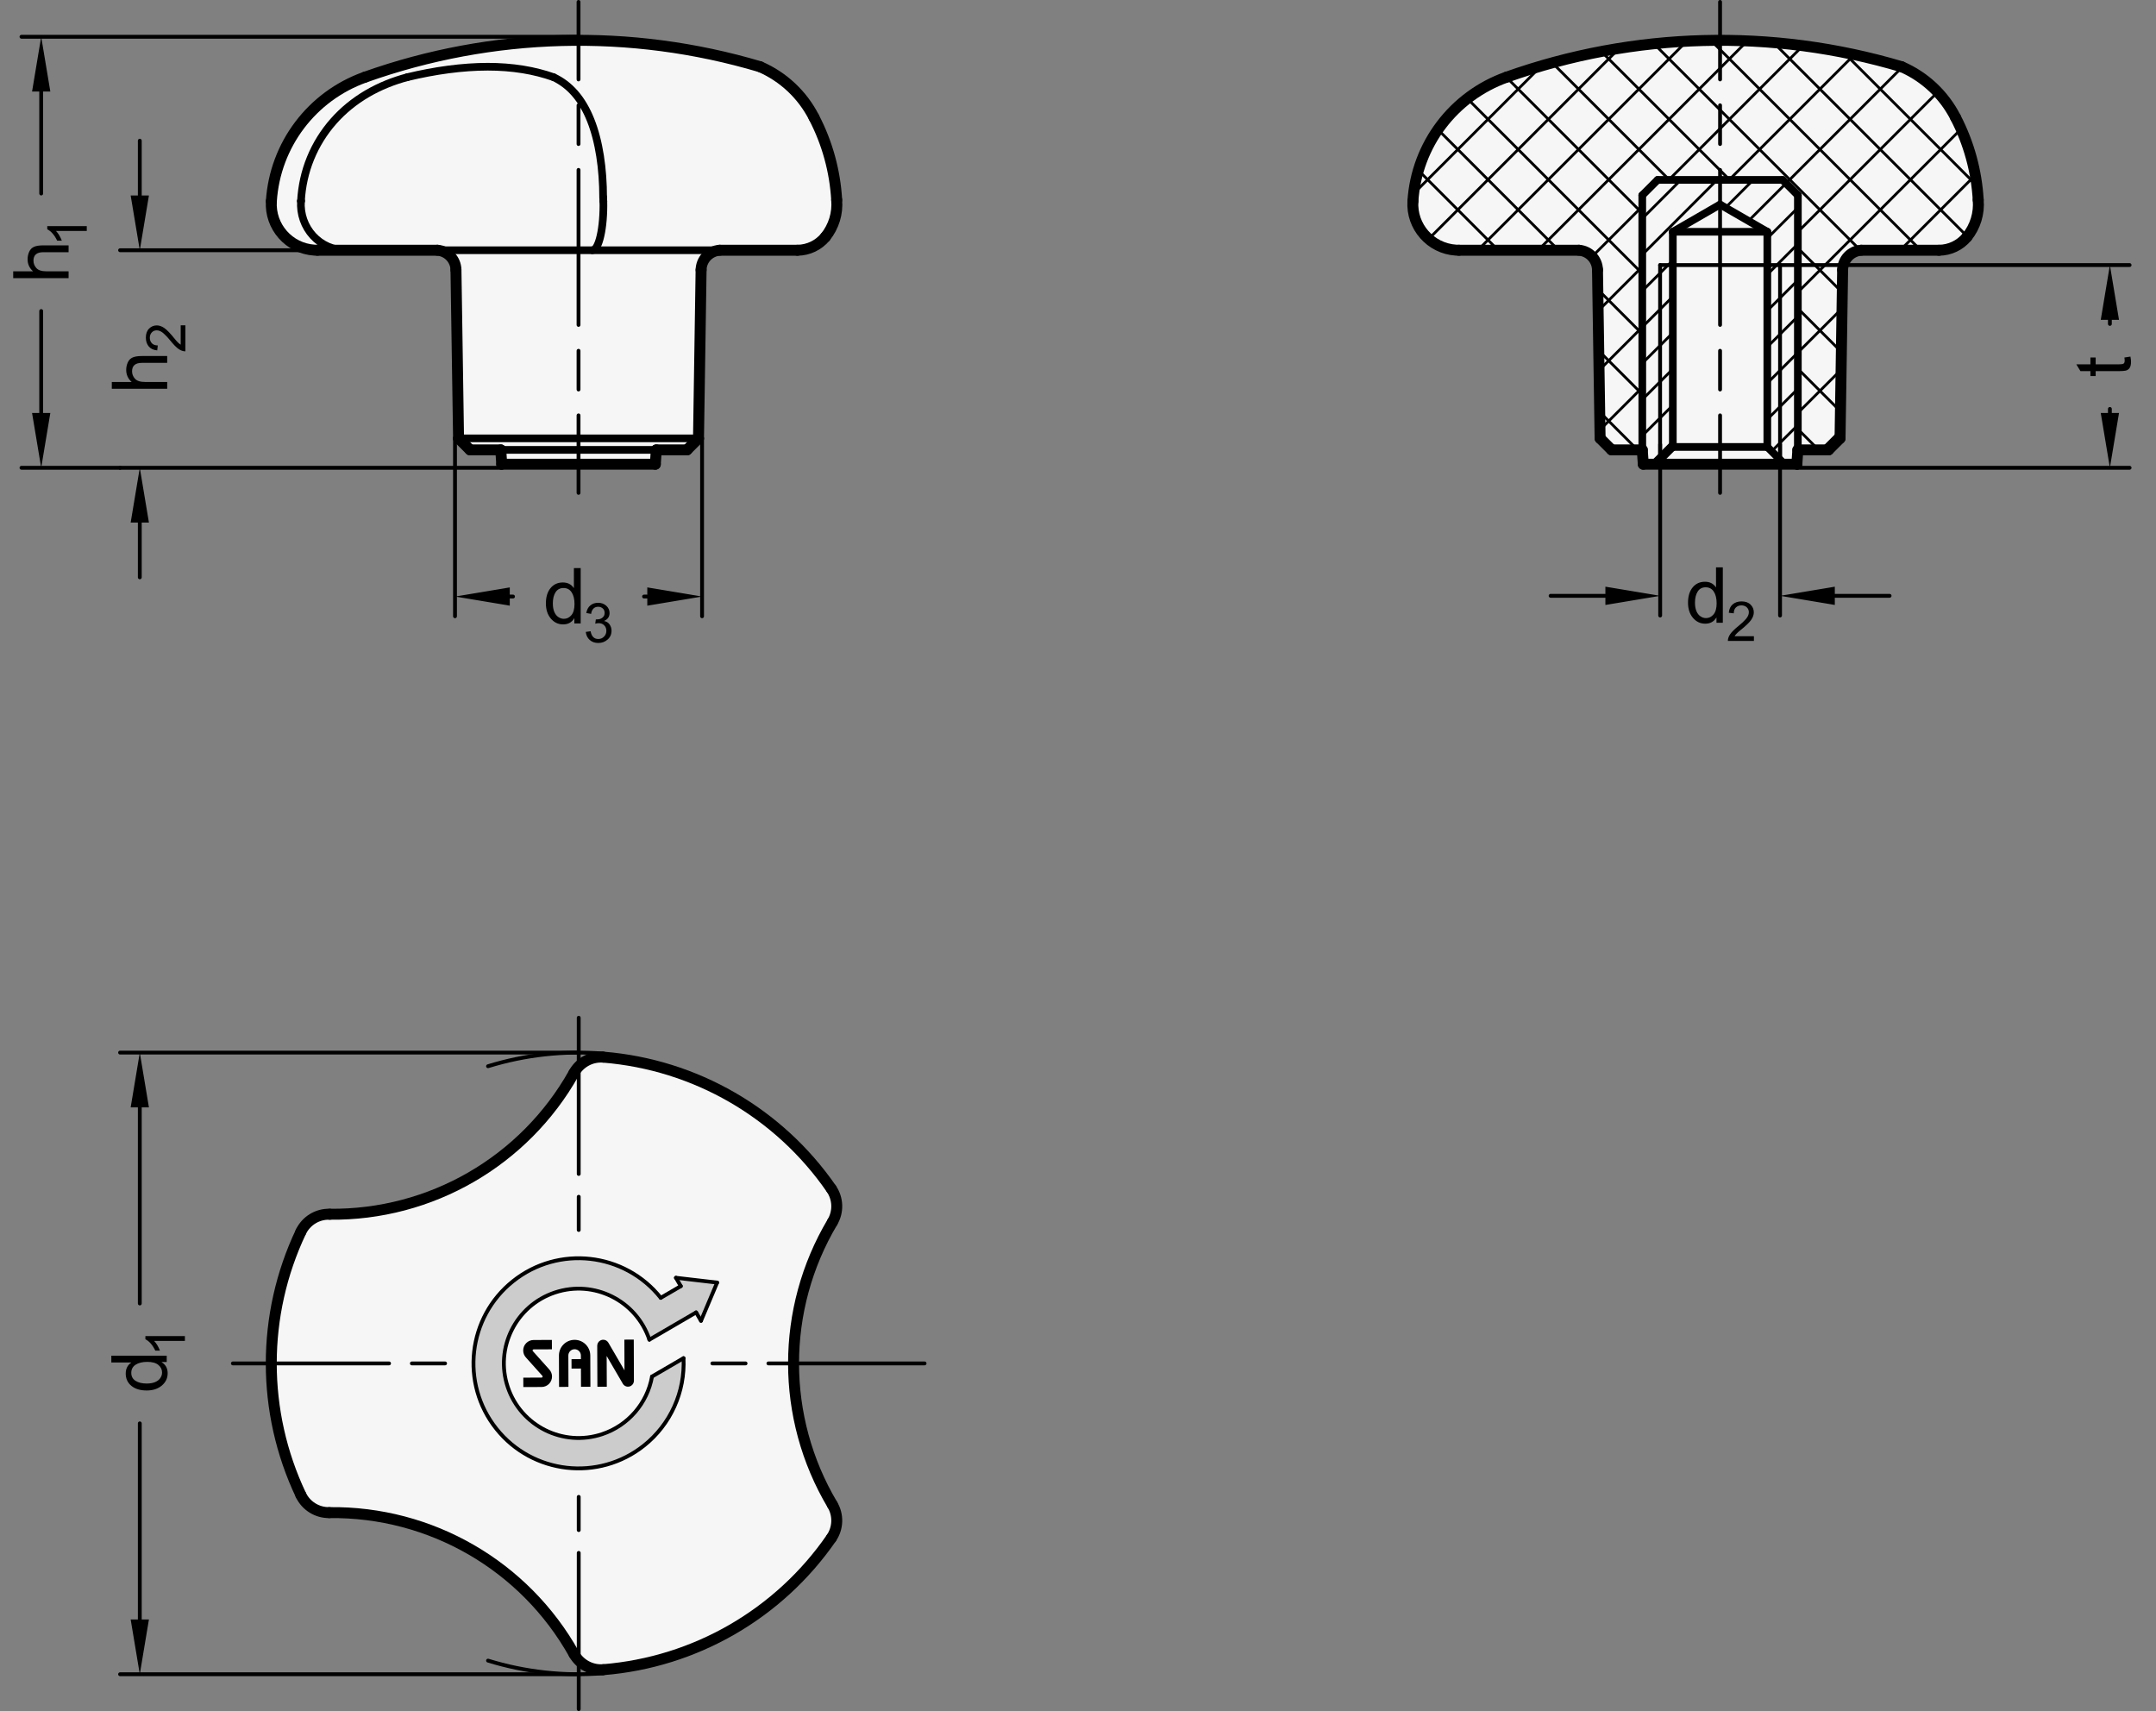 <?xml version="1.0" encoding="utf-8"?>
<!-- Generator: Adobe Illustrator 19.1.0, SVG Export Plug-In . SVG Version: 6.00 Build 0)  -->
<svg version="1.1" xmlns="http://www.w3.org/2000/svg" xmlns:xlink="http://www.w3.org/1999/xlink" x="0px" y="0px"
	 viewBox="0 0 278.915 221.347" enable-background="new 0 0 278.915 221.347" xml:space="preserve">
<rect x="0" y="0" width="278.915" height="221.347" fill="#808080" stroke="none"/>
<g id="MD_x5F_3_x5F_FUELLUNG_x5F_WS">
	<g id="LWPOLYLINE_4_">
		<path fill="#FFFFFF" d="M47.218,9.984c-6.88,2.448-11.643,8.756-12.113,16.043c-0.212,3.285,2.279,6.12,5.564,6.332
			c0.128,0.008,0.256,0.012,0.384,0.012h15.351c1.411,0,2.561,1.132,2.583,2.543l0.335,21.794l1.49,1.49h3.969l0.127,1.855h19.869
			l0.127-1.855h3.969l1.49-1.49l0.335-21.794c0.022-1.411,1.172-2.543,2.583-2.543l9.888,0c1.397-0.013,2.716-0.641,3.608-1.715
			c0.969-1.201,1.493-2.7,1.485-4.243c-0.148-4.091-1.246-8.092-3.208-11.685c-1.513-2.715-3.877-4.857-6.727-6.096
			C81.579,3.653,63.681,4.126,47.218,9.984z"/>
	</g>
	<g id="LWPOLYLINE_5_">
		<path fill="#FFFFFF" d="M78.055,136.762c-1.537-0.122-3.007,0.65-3.778,1.985c-6.411,11.489-18.613,18.53-31.768,18.333
			c-1.536,0.008-2.931,0.894-3.593,2.28c-5.105,10.774-5.105,23.271,0,34.045c0.672,1.408,2.101,2.297,3.661,2.279
			c13.117-0.173,25.275,6.849,31.68,18.297c0.766,1.354,2.247,2.142,3.798,2.021c11.884-0.965,22.706-7.214,29.484-17.023
			c0.882-1.285,0.938-2.965,0.145-4.306c-6.708-11.272-6.708-25.311,0.001-36.583c0.793-1.341,0.736-3.021-0.146-4.305
			C100.761,143.975,89.939,137.727,78.055,136.762z"/>
	</g>
	<g id="LWPOLYLINE_6_">
		<path fill="#FFFFFF" d="M194.896,9.984c-6.88,2.448-11.643,8.756-12.113,16.043c-0.212,3.285,2.279,6.12,5.564,6.332
			c0.128,0.008,0.256,0.012,0.384,0.012h15.351c1.411,0,2.561,1.132,2.583,2.543L207,56.709l1.49,1.49h3.969l0.127,1.855h19.869
			l0.127-1.855h3.969l1.49-1.49l0.335-21.794c0.022-1.411,1.172-2.543,2.583-2.543l9.888,0c1.397-0.013,2.716-0.641,3.608-1.715
			c0.969-1.201,1.493-2.7,1.485-4.243c-0.148-4.091-1.246-8.092-3.208-11.685c-1.513-2.715-3.877-4.857-6.727-6.096
			C229.257,3.653,211.358,4.126,194.896,9.984z"/>
	</g>
</g>
<g id="MD_x5F_3_x5F_FUELLUNG_x5F_GR">
	<g id="LWPOLYLINE_1_">
		<path fill="#F6F6F6" d="M194.896,9.984c-6.88,2.448-11.643,8.756-12.113,16.043c-0.212,3.285,2.279,6.12,5.564,6.332
			c0.128,0.008,0.256,0.012,0.384,0.012h15.351c1.411,0,2.561,1.132,2.583,2.543L207,56.709l1.49,1.49h3.969l0.127,1.855h19.869
			l0.127-1.855h3.969l1.49-1.49l0.335-21.794c0.022-1.411,1.172-2.543,2.583-2.543l9.888,0c1.397-0.013,2.716-0.641,3.608-1.715
			c0.969-1.201,1.493-2.7,1.485-4.243c-0.148-4.091-1.246-8.092-3.208-11.685c-1.513-2.715-3.877-4.857-6.727-6.096
			C229.257,3.653,211.358,4.126,194.896,9.984z"/>
	</g>
	<g id="LWPOLYLINE_2_">
		<path fill="#F6F6F6" d="M78.055,136.762c-1.537-0.122-3.007,0.65-3.778,1.985c-6.411,11.489-18.613,18.53-31.768,18.333
			c-1.536,0.008-2.931,0.894-3.593,2.28c-5.105,10.774-5.105,23.271,0,34.045c0.672,1.408,2.101,2.297,3.661,2.279
			c13.117-0.173,25.275,6.849,31.68,18.297c0.766,1.354,2.247,2.142,3.798,2.021c11.884-0.965,22.706-7.214,29.484-17.023
			c0.882-1.285,0.938-2.965,0.145-4.306c-6.708-11.272-6.708-25.311,0.001-36.583c0.793-1.341,0.736-3.021-0.146-4.305
			C100.761,143.975,89.939,137.727,78.055,136.762z"/>
	</g>
	<g id="LWPOLYLINE_3_">
		<path fill="#F6F6F6" d="M47.218,9.984c-6.88,2.448-11.643,8.756-12.113,16.043c-0.212,3.285,2.279,6.12,5.564,6.332
			c0.128,0.008,0.256,0.012,0.384,0.012h15.351c1.411,0,2.561,1.132,2.583,2.543l0.335,21.794l1.49,1.49h3.969l0.127,1.855h19.869
			l0.127-1.855h3.969l1.49-1.49l0.335-21.794c0.022-1.411,1.172-2.543,2.583-2.543l9.888,0c1.397-0.013,2.716-0.641,3.608-1.715
			c0.969-1.201,1.493-2.7,1.485-4.243c-0.148-4.091-1.246-8.092-3.208-11.685c-1.513-2.715-3.877-4.857-6.727-6.096
			C81.579,3.653,63.681,4.126,47.218,9.984z"/>
	</g>
</g>
<g id="MD_x5F_6_x5F_COLOR_x5F_K100">
	<g id="POLYLINE_1_">
		<path d="M80.773,173.304l1.216-0.005l0.021,5.318c0.001,0.275-0.145,0.53-0.383,0.669c-0.368,0.214-0.839,0.09-1.053-0.278
			l-2.091-3.588l0.016,3.975l-1.216,0.005l-0.021-5.305c-0.001-0.276,0.145-0.532,0.384-0.672c0.369-0.215,0.843-0.09,1.058,0.279
			l2.084,3.577L80.773,173.304z"/>
	</g>
	<g id="POLYLINE_2_">
		<path d="M73.525,175.361c-0.002-0.448,0.36-0.812,0.808-0.814c0.448-0.002,0.812,0.36,0.814,0.808l0.002,0.473l-1.216,0.005
			l0.005,1.216l1.216-0.005l0.009,2.365l1.216-0.005l-0.016-4.054c-0.004-1.12-0.916-2.024-2.035-2.019
			c-1.12,0.004-2.024,0.916-2.019,2.035l0.016,4.054l1.216-0.005L73.525,175.361z"/>
	</g>
	<g id="POLYLINE_3_">
		<path d="M71.396,173.342l-2.365,0.009c-0.746,0.003-1.349,0.61-1.346,1.357c0.001,0.334,0.126,0.656,0.351,0.903l2.128,2.376
			c0.022,0.025,0.034,0.057,0.034,0.09c0,0.075-0.06,0.135-0.135,0.136l-2.365,0.009l0.005,1.216l2.365-0.009
			c0.746-0.003,1.349-0.61,1.346-1.357c-0.001-0.331-0.124-0.65-0.345-0.896l-2.136-2.385c-0.021-0.024-0.033-0.055-0.033-0.088
			c0-0.075,0.06-0.135,0.135-0.136l2.365-0.009L71.396,173.342z"/>
	</g>
</g>
<g id="MD_x5F_6_x5F_COLOR_x5F_K027">
	<g id="POLYLINE">
		<path fill="#CCCCCC" d="M88.074,166.384l-0.63-1.082l5.33,0.621l-2.088,4.943l-0.63-1.082l-6.048,3.524
			c-1.69-5.06-7.162-7.791-12.222-6.1s-7.791,7.162-6.1,12.222c1.69,5.06,7.162,7.791,12.222,6.1
			c3.35-1.119,5.822-3.978,6.446-7.455l4.071-2.372c0.214,4.368-1.686,8.572-5.106,11.297c-5.872,4.679-14.424,3.712-19.103-2.159
			c-4.679-5.872-3.712-14.424,2.159-19.103c5.872-4.679,14.424-3.712,19.103,2.159L88.074,166.384z"/>
	</g>
</g>
<g id="MD_x5F_2_x5F_MITTELLINIE">
	<g id="LINE">
		<path d="M222.52,64.011c-0.137,0-0.248-0.111-0.248-0.248V53.734c0-0.137,0.111-0.248,0.248-0.248s0.248,0.111,0.248,0.248v10.029
			C222.768,63.9,222.657,64.011,222.52,64.011z M222.52,50.639c-0.137,0-0.248-0.111-0.248-0.248v-5.014
			c0-0.137,0.111-0.248,0.248-0.248s0.248,0.111,0.248,0.248v5.014C222.768,50.528,222.657,50.639,222.52,50.639z M222.52,42.282
			c-0.137,0-0.248-0.111-0.248-0.248V21.977c0-0.137,0.111-0.248,0.248-0.248s0.248,0.111,0.248,0.248v20.057
			C222.768,42.171,222.657,42.282,222.52,42.282z M222.52,18.882c-0.137,0-0.248-0.111-0.248-0.248V13.62
			c0-0.137,0.111-0.248,0.248-0.248s0.248,0.111,0.248,0.248v5.014C222.768,18.771,222.657,18.882,222.52,18.882z M222.52,10.525
			c-0.137,0-0.248-0.111-0.248-0.248V0.248c0-0.137,0.111-0.248,0.248-0.248s0.248,0.111,0.248,0.248v10.029
			C222.768,10.414,222.657,10.525,222.52,10.525z"/>
	</g>
	<g id="LINE_46_">
		<path d="M74.843,64.011c-0.137,0-0.248-0.111-0.248-0.248V53.734c0-0.137,0.111-0.248,0.248-0.248s0.248,0.111,0.248,0.248v10.029
			C75.091,63.9,74.98,64.011,74.843,64.011z M74.843,50.639c-0.137,0-0.248-0.111-0.248-0.248v-5.014
			c0-0.137,0.111-0.248,0.248-0.248s0.248,0.111,0.248,0.248v5.014C75.091,50.528,74.98,50.639,74.843,50.639z M74.843,42.282
			c-0.137,0-0.248-0.111-0.248-0.248V21.977c0-0.137,0.111-0.248,0.248-0.248s0.248,0.111,0.248,0.248v20.057
			C75.091,42.171,74.98,42.282,74.843,42.282z M74.843,18.882c-0.137,0-0.248-0.111-0.248-0.248V13.62
			c0-0.137,0.111-0.248,0.248-0.248s0.248,0.111,0.248,0.248v5.014C75.091,18.771,74.98,18.882,74.843,18.882z M74.843,10.525
			c-0.137,0-0.248-0.111-0.248-0.248V0.248C74.595,0.111,74.706,0,74.843,0s0.248,0.111,0.248,0.248v10.029
			C75.091,10.414,74.98,10.525,74.843,10.525z"/>
	</g>
</g>
<g id="MD_x5F_1_x5F_035">
	<g id="LINE_1_">
		
			<line fill="none" stroke="#000000" stroke-width="0.496" stroke-linecap="round" stroke-linejoin="round" stroke-miterlimit="10" x1="222.52" y1="34.291" x2="214.762" y2="34.291"/>
	</g>
	<g id="LINE_9_">
		
			<line fill="none" stroke="#000000" stroke-width="0.496" stroke-linecap="round" stroke-linejoin="round" stroke-miterlimit="10" x1="214.762" y1="59.468" x2="214.762" y2="34.291"/>
	</g>
	<g id="LINE_22_">
		
			<line fill="none" stroke="#000000" stroke-width="0.496" stroke-linecap="round" stroke-linejoin="round" stroke-miterlimit="10" x1="222.52" y1="34.291" x2="230.279" y2="34.291"/>
	</g>
	<g id="LINE_30_">
		
			<line fill="none" stroke="#000000" stroke-width="0.496" stroke-linecap="round" stroke-linejoin="round" stroke-miterlimit="10" x1="230.279" y1="59.468" x2="230.279" y2="34.291"/>
	</g>
	<g id="ARC_32_">
		
			<path fill="none" stroke="#000000" stroke-width="0.496" stroke-linecap="round" stroke-linejoin="round" stroke-miterlimit="10" d="
			M63.135,214.828c4.807,1.482,9.851,2.037,14.865,1.638"/>
	</g>
	<g id="ARC_33_">
		
			<path fill="none" stroke="#000000" stroke-width="0.496" stroke-linecap="round" stroke-linejoin="round" stroke-miterlimit="10" d="
			M77.995,136.296c-5.012-0.399-10.055,0.157-14.86,1.638"/>
	</g>
	<g id="ARC_34_">
		
			<path fill="none" stroke="#000000" stroke-width="0.496" stroke-linecap="round" stroke-linejoin="round" stroke-miterlimit="10" d="
			M84.007,173.308c-1.69-5.06-7.162-7.791-12.222-6.1s-7.791,7.162-6.1,12.222c1.69,5.06,7.162,7.791,12.222,6.1
			c3.35-1.119,5.822-3.978,6.446-7.455"/>
	</g>
	<g id="ARC_35_">
		
			<path fill="none" stroke="#000000" stroke-width="0.496" stroke-linecap="round" stroke-linejoin="round" stroke-miterlimit="10" d="
			M85.478,167.897c-4.679-5.872-13.232-6.838-19.103-2.159c-5.872,4.679-6.838,13.232-2.159,19.103
			c4.679,5.872,13.232,6.838,19.103,2.159c3.42-2.725,5.32-6.929,5.106-11.297"/>
	</g>
	<g id="LINE_71_">
		
			<line fill="none" stroke="#000000" stroke-width="0.496" stroke-linecap="round" stroke-linejoin="round" stroke-miterlimit="10" x1="88.074" y1="166.384" x2="85.478" y2="167.897"/>
	</g>
	<g id="LINE_72_">
		
			<line fill="none" stroke="#000000" stroke-width="0.496" stroke-linecap="round" stroke-linejoin="round" stroke-miterlimit="10" x1="90.055" y1="169.784" x2="84.007" y2="173.308"/>
	</g>
	<g id="LINE_73_">
		
			<line fill="none" stroke="#000000" stroke-width="0.496" stroke-linecap="round" stroke-linejoin="round" stroke-miterlimit="10" x1="88.424" y1="175.703" x2="84.353" y2="178.075"/>
	</g>
	<g id="LINE_74_">
		
			<line fill="none" stroke="#000000" stroke-width="0.496" stroke-linecap="round" stroke-linejoin="round" stroke-miterlimit="10" x1="87.444" y1="165.302" x2="88.074" y2="166.384"/>
	</g>
	<g id="LINE_75_">
		
			<line fill="none" stroke="#000000" stroke-width="0.496" stroke-linecap="round" stroke-linejoin="round" stroke-miterlimit="10" x1="87.444" y1="165.302" x2="92.774" y2="165.923"/>
	</g>
	<g id="LINE_76_">
		
			<line fill="none" stroke="#000000" stroke-width="0.496" stroke-linecap="round" stroke-linejoin="round" stroke-miterlimit="10" x1="90.686" y1="170.866" x2="90.055" y2="169.784"/>
	</g>
	<g id="LINE_77_">
		
			<line fill="none" stroke="#000000" stroke-width="0.496" stroke-linecap="round" stroke-linejoin="round" stroke-miterlimit="10" x1="92.774" y1="165.923" x2="90.686" y2="170.866"/>
	</g>
	<g id="LINE_78_">
		
			<line fill="none" stroke="#000000" stroke-width="0.496" stroke-linecap="round" stroke-linejoin="round" stroke-miterlimit="10" x1="30.126" y1="176.381" x2="50.33" y2="176.381"/>
	</g>
	<g id="LINE_79_">
		
			<line fill="none" stroke="#000000" stroke-width="0.496" stroke-linecap="round" stroke-linejoin="round" stroke-miterlimit="10" x1="53.283" y1="176.381" x2="57.579" y2="176.381"/>
	</g>
	<g id="LINE_80_">
		
			<line fill="none" stroke="#000000" stroke-width="0.496" stroke-linecap="round" stroke-linejoin="round" stroke-miterlimit="10" x1="74.868" y1="131.664" x2="74.868" y2="151.869"/>
	</g>
	<g id="LINE_81_">
		
			<line fill="none" stroke="#000000" stroke-width="0.496" stroke-linecap="round" stroke-linejoin="round" stroke-miterlimit="10" x1="74.868" y1="154.822" x2="74.868" y2="159.117"/>
	</g>
	<g id="LINE_82_">
		
			<line fill="none" stroke="#000000" stroke-width="0.496" stroke-linecap="round" stroke-linejoin="round" stroke-miterlimit="10" x1="74.868" y1="221.099" x2="74.868" y2="200.894"/>
	</g>
	<g id="LINE_83_">
		
			<line fill="none" stroke="#000000" stroke-width="0.496" stroke-linecap="round" stroke-linejoin="round" stroke-miterlimit="10" x1="74.868" y1="197.941" x2="74.868" y2="193.646"/>
	</g>
	<g id="LINE_84_">
		
			<line fill="none" stroke="#000000" stroke-width="0.496" stroke-linecap="round" stroke-linejoin="round" stroke-miterlimit="10" x1="119.61" y1="176.381" x2="99.405" y2="176.381"/>
	</g>
	<g id="LINE_85_">
		
			<line fill="none" stroke="#000000" stroke-width="0.496" stroke-linecap="round" stroke-linejoin="round" stroke-miterlimit="10" x1="96.452" y1="176.381" x2="92.157" y2="176.381"/>
	</g>
</g>
<g id="MD_x5F_1_x5F_070">
	<g id="LINE_2_">
		
			<line fill="none" stroke="#000000" stroke-width="0.992" stroke-linecap="round" stroke-linejoin="round" stroke-miterlimit="10" x1="222.52" y1="29.986" x2="216.408" y2="29.986"/>
	</g>
	<g id="LINE_3_">
		
			<line fill="none" stroke="#000000" stroke-width="0.992" stroke-linecap="round" stroke-linejoin="round" stroke-miterlimit="10" x1="222.52" y1="26.457" x2="216.408" y2="29.986"/>
	</g>
	<g id="LINE_4_">
		
			<line fill="none" stroke="#000000" stroke-width="0.992" stroke-linecap="round" stroke-linejoin="round" stroke-miterlimit="10" x1="212.459" y1="58.199" x2="212.455" y2="25.26"/>
	</g>
	<g id="LINE_5_">
		
			<line fill="none" stroke="#000000" stroke-width="0.992" stroke-linecap="round" stroke-linejoin="round" stroke-miterlimit="10" x1="222.52" y1="23.273" x2="214.442" y2="23.273"/>
	</g>
	<g id="LINE_6_">
		
			<line fill="none" stroke="#000000" stroke-width="0.992" stroke-linecap="round" stroke-linejoin="round" stroke-miterlimit="10" x1="214.442" y1="23.273" x2="212.455" y2="25.26"/>
	</g>
	<g id="LINE_7_">
		
			<line fill="none" stroke="#000000" stroke-width="0.992" stroke-linecap="round" stroke-linejoin="round" stroke-miterlimit="10" x1="216.408" y1="57.821" x2="216.408" y2="29.986"/>
	</g>
	<g id="LINE_8_">
		
			<line fill="none" stroke="#000000" stroke-width="0.992" stroke-linecap="round" stroke-linejoin="round" stroke-miterlimit="10" x1="216.408" y1="57.821" x2="214.175" y2="60.054"/>
	</g>
	<g id="LINE_10_">
		
			<line fill="none" stroke="#000000" stroke-width="0.992" stroke-linecap="round" stroke-linejoin="round" stroke-miterlimit="10" x1="216.408" y1="57.821" x2="222.52" y2="57.821"/>
	</g>
	<g id="LINE_23_">
		
			<line fill="none" stroke="#000000" stroke-width="0.992" stroke-linecap="round" stroke-linejoin="round" stroke-miterlimit="10" x1="222.52" y1="29.986" x2="228.632" y2="29.986"/>
	</g>
	<g id="LINE_24_">
		
			<line fill="none" stroke="#000000" stroke-width="0.992" stroke-linecap="round" stroke-linejoin="round" stroke-miterlimit="10" x1="222.52" y1="26.457" x2="228.632" y2="29.986"/>
	</g>
	<g id="LINE_25_">
		
			<line fill="none" stroke="#000000" stroke-width="0.992" stroke-linecap="round" stroke-linejoin="round" stroke-miterlimit="10" x1="232.581" y1="58.199" x2="232.586" y2="25.26"/>
	</g>
	<g id="LINE_26_">
		
			<line fill="none" stroke="#000000" stroke-width="0.992" stroke-linecap="round" stroke-linejoin="round" stroke-miterlimit="10" x1="222.52" y1="23.273" x2="230.599" y2="23.273"/>
	</g>
	<g id="LINE_27_">
		
			<line fill="none" stroke="#000000" stroke-width="0.992" stroke-linecap="round" stroke-linejoin="round" stroke-miterlimit="10" x1="230.599" y1="23.273" x2="232.586" y2="25.26"/>
	</g>
	<g id="LINE_28_">
		
			<line fill="none" stroke="#000000" stroke-width="0.992" stroke-linecap="round" stroke-linejoin="round" stroke-miterlimit="10" x1="228.632" y1="57.821" x2="228.632" y2="29.986"/>
	</g>
	<g id="LINE_29_">
		
			<line fill="none" stroke="#000000" stroke-width="0.992" stroke-linecap="round" stroke-linejoin="round" stroke-miterlimit="10" x1="228.632" y1="57.821" x2="222.52" y2="57.821"/>
	</g>
	<g id="LINE_31_">
		
			<line fill="none" stroke="#000000" stroke-width="0.992" stroke-linecap="round" stroke-linejoin="round" stroke-miterlimit="10" x1="228.632" y1="57.821" x2="230.865" y2="60.054"/>
	</g>
	<g id="LINE_38_">
		
			<line fill="none" stroke="#000000" stroke-width="0.992" stroke-linecap="round" stroke-linejoin="round" stroke-miterlimit="10" x1="84.904" y1="58.199" x2="64.782" y2="58.199"/>
	</g>
	<g id="LINE_40_">
		
			<line fill="none" stroke="#000000" stroke-width="0.992" stroke-linecap="round" stroke-linejoin="round" stroke-miterlimit="10" x1="90.363" y1="56.709" x2="59.322" y2="56.709"/>
	</g>
	<g id="ARC_10_">
		
			<path fill="none" stroke="#000000" stroke-width="0.992" stroke-linecap="round" stroke-linejoin="round" stroke-miterlimit="10" d="
			M78.055,26.027c-0.008-0.167-0.017-0.335-0.027-0.502"/>
	</g>
	<g id="ARC_12_">
		
			<path fill="none" stroke="#000000" stroke-width="0.992" stroke-linecap="round" stroke-linejoin="round" stroke-miterlimit="10" d="
			M38.939,25.979c-0.001,0.016-0.003,0.032-0.004,0.048"/>
	</g>
	<g id="SPLINE">
		
			<path fill="none" stroke="#000000" stroke-width="0.992" stroke-linecap="round" stroke-linejoin="round" stroke-miterlimit="10" d="
			M76.636,32.372c0.049,0,0.099-0.011,0.145-0.031c0.053-0.022,0.101-0.054,0.144-0.091c0.053-0.045,0.099-0.097,0.142-0.151
			c0.051-0.066,0.096-0.137,0.138-0.21c0.049-0.087,0.092-0.176,0.132-0.267c0.046-0.105,0.087-0.213,0.125-0.321
			c0.043-0.123,0.081-0.247,0.116-0.373c0.039-0.139,0.074-0.28,0.106-0.42c0.073-0.32,0.131-0.642,0.178-0.967
			c0.054-0.365,0.094-0.733,0.125-1.101c0.033-0.395,0.054-0.792,0.066-1.188c0.012-0.408,0.013-0.816,0.003-1.224"/>
	</g>
	<g id="SPLINE_1_">
		
			<path fill="none" stroke="#000000" stroke-width="0.992" stroke-linecap="round" stroke-linejoin="round" stroke-miterlimit="10" d="
			M38.935,26.027c-0.027,0.407-0.013,0.819,0.042,1.224c0.055,0.404,0.151,0.803,0.286,1.188c0.134,0.383,0.307,0.753,0.516,1.101
			c0.207,0.346,0.449,0.67,0.722,0.967c0.271,0.294,0.572,0.561,0.897,0.793c0.323,0.231,0.669,0.429,1.032,0.588
			c0.361,0.159,0.738,0.28,1.124,0.361c0.385,0.081,0.778,0.122,1.17,0.122"/>
	</g>
	<g id="SPLINE_2_">
		
			<path fill="none" stroke="#000000" stroke-width="0.992" stroke-linecap="round" stroke-linejoin="round" stroke-miterlimit="10" d="
			M71.609,9.984c0.513,0.24,1.003,0.533,1.457,0.875c0.475,0.357,0.909,0.767,1.3,1.215c0.423,0.484,0.795,1.011,1.121,1.564
			c0.358,0.607,0.662,1.245,0.923,1.899c0.286,0.716,0.52,1.451,0.715,2.197c0.21,0.804,0.375,1.62,0.504,2.441
			c0.137,0.869,0.234,1.743,0.298,2.621c0.067,0.909,0.099,1.82,0.099,2.73"/>
	</g>
	<g id="SPLINE_3_">
		
			<path fill="none" stroke="#000000" stroke-width="0.992" stroke-linecap="round" stroke-linejoin="round" stroke-miterlimit="10" d="
			M38.939,25.979c0.05-0.94,0.179-1.878,0.384-2.798c0.205-0.92,0.487-1.822,0.842-2.694c0.355-0.872,0.784-1.715,1.28-2.516
			c0.496-0.801,1.06-1.56,1.683-2.267c0.623-0.708,1.305-1.364,2.035-1.961c0.73-0.597,1.509-1.136,2.322-1.614
			c0.814-0.477,1.663-0.893,2.536-1.25c0.872-0.356,1.768-0.653,2.678-0.896"/>
	</g>
	<g id="SPLINE_4_">
		
			<path fill="none" stroke="#000000" stroke-width="0.992" stroke-linecap="round" stroke-linejoin="round" stroke-miterlimit="10" d="
			M52.701,9.984c1.753-0.422,3.529-0.763,5.317-0.999c0.86-0.113,1.724-0.203,2.589-0.263c0.83-0.058,1.662-0.09,2.494-0.09
			c1.527,0,3.057,0.108,4.564,0.353c0.688,0.112,1.372,0.253,2.048,0.425c0.64,0.163,1.273,0.354,1.895,0.574"/>
	</g>
	<g id="LINE_45_">
		
			<line fill="none" stroke="#000000" stroke-width="0.992" stroke-linecap="round" stroke-linejoin="round" stroke-miterlimit="10" x1="93.098" y1="32.372" x2="56.587" y2="32.372"/>
	</g>
</g>
<g id="MD_x5F_2_x5F_SCHRAFFUR">
	<g id="HATCH">
		<polygon fill-rule="evenodd" clip-rule="evenodd" fill="none" points="232.586,25.26 230.599,23.273 222.52,23.273 
			214.442,23.273 212.455,25.26 212.459,58.199 212.586,60.054 214.175,60.054 216.408,57.821 216.408,29.986 222.52,26.457 
			228.632,29.986 228.632,57.821 230.865,60.054 232.455,60.054 232.581,58.199 		"/>
		
			<path fill="none" stroke="#000000" stroke-width="0.354" stroke-linecap="round" stroke-linejoin="round" stroke-miterlimit="10" d="
			M212.456,28.265l4.991-4.991 M212.456,32.949l9.675-9.675 M212.457,37.633l3.952-3.952 M223.225,26.864l3.591-3.591
			 M212.457,42.317l3.951-3.951 M226.195,28.579l4.854-4.854 M212.458,47.001l3.951-3.951 M212.458,51.685l3.95-3.95
			 M212.459,56.369l3.949-3.949 M228.632,30.827l3.953-3.953 M228.632,35.511l3.952-3.952 M228.632,40.196l3.952-3.952
			 M213.459,60.054l2.95-2.95 M228.632,44.881l3.951-3.951 M228.632,49.565l3.951-3.951 M228.632,54.25l3.95-3.95 M229.189,58.378
			l3.393-3.393 M232.197,60.054l0.276-0.276"/>
	</g>
	<g id="HATCH_1_">
		<polygon fill-rule="evenodd" clip-rule="evenodd" fill="none" points="232.581,58.199 236.551,58.199 238.041,56.709 
			238.376,34.915 240.959,32.372 250.847,32.372 254.456,30.657 255.941,26.414 252.733,14.729 246.006,8.633 194.896,9.984 
			182.783,26.027 188.731,32.372 204.082,32.372 206.664,34.915 207,56.709 208.49,58.199 212.459,58.199 212.455,25.26 
			214.442,23.273 222.52,23.273 230.599,23.273 232.586,25.26 		"/>
		
			<path fill="none" stroke="#000000" stroke-width="0.354" stroke-linecap="round" stroke-linejoin="round" stroke-miterlimit="10" d="
			M183.1,24.828l15.967-15.967 M184.957,30.779l24.371-24.371 M191.171,32.372l26.886-26.886 M198.979,32.372l26.841-26.841
			 M205.939,33.22l6.516-6.516 M215.885,23.273l17.352-17.352 M206.746,40.22l5.71-5.71 M223.693,23.273l15.989-15.989
			 M206.864,47.91l5.593-5.593 M231.05,23.724l15.038-15.038 M206.983,55.599l5.476-5.476 M232.585,29.997l17.987-17.987
			 M212.19,58.199l0.269-0.269 M232.584,37.806l20.991-20.991 M232.583,45.615l5.717-5.717 M245.826,32.372l9.563-9.563
			 M232.582,53.423l5.596-5.596 M235.614,58.199l2.442-2.442 M211.845,58.199l-4.898-4.898 M212.458,51.005l-5.633-5.633
			 M193.825,32.372l-10.06-10.06 M212.457,43.196l-5.754-5.754 M201.633,32.372l-15.376-15.376 M235.268,58.199l-2.687-2.687
			 M212.456,35.387l-22.481-22.481 M238.095,53.218l-5.512-5.512 M212.456,27.579L194.874,9.997 M238.213,45.528l-5.629-5.629
			 M215.958,23.273L201.02,8.335 M238.331,37.839l-5.747-5.747 M223.766,23.273L207.171,6.679 M240.755,32.455L214.194,5.894
			 M248.48,32.372L221.408,5.3 M254.497,30.582L229.648,5.732 M255.544,23.82L238.825,7.101"/>
	</g>
</g>
<g id="MD_x5F_1_x5F_100">
	<g id="LINE_11_">
		
			<line fill="none" stroke="#000000" stroke-width="1.417" stroke-linecap="round" stroke-linejoin="round" stroke-miterlimit="10" x1="238.376" y1="34.915" x2="238.041" y2="56.709"/>
	</g>
	<g id="LINE_12_">
		
			<line fill="none" stroke="#000000" stroke-width="1.417" stroke-linecap="round" stroke-linejoin="round" stroke-miterlimit="10" x1="232.581" y1="58.199" x2="232.455" y2="60.054"/>
	</g>
	<g id="LINE_13_">
		
			<line fill="none" stroke="#000000" stroke-width="1.417" stroke-linecap="round" stroke-linejoin="round" stroke-miterlimit="10" x1="238.041" y1="56.709" x2="236.551" y2="58.199"/>
	</g>
	<g id="LINE_14_">
		
			<line fill="none" stroke="#000000" stroke-width="1.417" stroke-linecap="round" stroke-linejoin="round" stroke-miterlimit="10" x1="207" y1="56.709" x2="208.49" y2="58.199"/>
	</g>
	<g id="LINE_15_">
		
			<line fill="none" stroke="#000000" stroke-width="1.417" stroke-linecap="round" stroke-linejoin="round" stroke-miterlimit="10" x1="212.586" y1="60.054" x2="232.455" y2="60.054"/>
	</g>
	<g id="LINE_16_">
		
			<line fill="none" stroke="#000000" stroke-width="1.417" stroke-linecap="round" stroke-linejoin="round" stroke-miterlimit="10" x1="236.551" y1="58.199" x2="232.581" y2="58.199"/>
	</g>
	<g id="LINE_17_">
		
			<line fill="none" stroke="#000000" stroke-width="1.417" stroke-linecap="round" stroke-linejoin="round" stroke-miterlimit="10" x1="212.459" y1="58.199" x2="208.49" y2="58.199"/>
	</g>
	<g id="LINE_18_">
		
			<line fill="none" stroke="#000000" stroke-width="1.417" stroke-linecap="round" stroke-linejoin="round" stroke-miterlimit="10" x1="212.459" y1="58.199" x2="212.586" y2="60.054"/>
	</g>
	<g id="LINE_19_">
		
			<line fill="none" stroke="#000000" stroke-width="1.417" stroke-linecap="round" stroke-linejoin="round" stroke-miterlimit="10" x1="206.664" y1="34.915" x2="207" y2="56.709"/>
	</g>
	<g id="LINE_20_">
		
			<line fill="none" stroke="#000000" stroke-width="1.417" stroke-linecap="round" stroke-linejoin="round" stroke-miterlimit="10" x1="204.265" y1="32.372" x2="188.731" y2="32.372"/>
	</g>
	<g id="ARC">
		
			<path fill="none" stroke="#000000" stroke-width="1.417" stroke-linecap="round" stroke-linejoin="round" stroke-miterlimit="10" d="
			M246.002,8.632c-16.748-4.979-34.645-4.506-51.106,1.352"/>
	</g>
	<g id="ARC_1_">
		
			<path fill="none" stroke="#000000" stroke-width="1.417" stroke-linecap="round" stroke-linejoin="round" stroke-miterlimit="10" d="
			M194.896,9.984c-6.88,2.448-11.643,8.756-12.113,16.043"/>
	</g>
	<g id="ARC_2_">
		
			<path fill="none" stroke="#000000" stroke-width="1.417" stroke-linecap="round" stroke-linejoin="round" stroke-miterlimit="10" d="
			M182.783,26.027c-0.212,3.285,2.279,6.12,5.564,6.332c0.128,0.008,0.256,0.012,0.384,0.012"/>
	</g>
	<g id="ARC_3_">
		
			<path fill="none" stroke="#000000" stroke-width="1.417" stroke-linecap="round" stroke-linejoin="round" stroke-miterlimit="10" d="
			M252.98,15.193c-1.494-2.931-3.961-5.251-6.978-6.561"/>
	</g>
	<g id="ARC_4_">
		
			<path fill="none" stroke="#000000" stroke-width="1.417" stroke-linecap="round" stroke-linejoin="round" stroke-miterlimit="10" d="
			M255.915,25.861c-0.213-3.724-1.213-7.36-2.935-10.668"/>
	</g>
	<g id="ARC_5_">
		
			<path fill="none" stroke="#000000" stroke-width="1.417" stroke-linecap="round" stroke-linejoin="round" stroke-miterlimit="10" d="
			M250.847,32.373c1.397-0.013,2.716-0.641,3.608-1.715"/>
	</g>
	<g id="ARC_6_">
		
			<path fill="none" stroke="#000000" stroke-width="1.417" stroke-linecap="round" stroke-linejoin="round" stroke-miterlimit="10" d="
			M254.456,30.657c1.089-1.35,1.612-3.069,1.459-4.796"/>
	</g>
	<g id="ARC_7_">
		
			<path fill="none" stroke="#000000" stroke-width="1.417" stroke-linecap="round" stroke-linejoin="round" stroke-miterlimit="10" d="
			M240.776,32.372c-1.337,0.101-2.377,1.203-2.4,2.543"/>
	</g>
	<g id="ARC_8_">
		
			<path fill="none" stroke="#000000" stroke-width="1.417" stroke-linecap="round" stroke-linejoin="round" stroke-miterlimit="10" d="
			M206.664,34.915c-0.023-1.34-1.063-2.442-2.4-2.543"/>
	</g>
	<g id="LINE_21_">
		
			<line fill="none" stroke="#000000" stroke-width="1.417" stroke-linecap="round" stroke-linejoin="round" stroke-miterlimit="10" x1="250.847" y1="32.373" x2="240.776" y2="32.372"/>
	</g>
	<g id="LINE_32_">
		
			<line fill="none" stroke="#000000" stroke-width="1.417" stroke-linecap="round" stroke-linejoin="round" stroke-miterlimit="10" x1="90.699" y1="34.915" x2="90.363" y2="56.709"/>
	</g>
	<g id="LINE_33_">
		
			<line fill="none" stroke="#000000" stroke-width="1.417" stroke-linecap="round" stroke-linejoin="round" stroke-miterlimit="10" x1="84.904" y1="58.199" x2="84.777" y2="60.054"/>
	</g>
	<g id="LINE_34_">
		
			<line fill="none" stroke="#000000" stroke-width="1.417" stroke-linecap="round" stroke-linejoin="round" stroke-miterlimit="10" x1="90.363" y1="56.709" x2="88.873" y2="58.199"/>
	</g>
	<g id="LINE_35_">
		
			<line fill="none" stroke="#000000" stroke-width="1.417" stroke-linecap="round" stroke-linejoin="round" stroke-miterlimit="10" x1="59.322" y1="56.709" x2="60.812" y2="58.199"/>
	</g>
	<g id="LINE_36_">
		
			<line fill="none" stroke="#000000" stroke-width="1.417" stroke-linecap="round" stroke-linejoin="round" stroke-miterlimit="10" x1="64.908" y1="60.054" x2="84.777" y2="60.054"/>
	</g>
	<g id="LINE_37_">
		
			<line fill="none" stroke="#000000" stroke-width="1.417" stroke-linecap="round" stroke-linejoin="round" stroke-miterlimit="10" x1="88.873" y1="58.199" x2="84.904" y2="58.199"/>
	</g>
	<g id="LINE_39_">
		
			<line fill="none" stroke="#000000" stroke-width="1.417" stroke-linecap="round" stroke-linejoin="round" stroke-miterlimit="10" x1="64.782" y1="58.199" x2="60.812" y2="58.199"/>
	</g>
	<g id="LINE_41_">
		
			<line fill="none" stroke="#000000" stroke-width="1.417" stroke-linecap="round" stroke-linejoin="round" stroke-miterlimit="10" x1="64.782" y1="58.199" x2="64.908" y2="60.054"/>
	</g>
	<g id="LINE_42_">
		
			<line fill="none" stroke="#000000" stroke-width="1.417" stroke-linecap="round" stroke-linejoin="round" stroke-miterlimit="10" x1="58.987" y1="34.915" x2="59.322" y2="56.709"/>
	</g>
	<g id="LINE_43_">
		
			<line fill="none" stroke="#000000" stroke-width="1.417" stroke-linecap="round" stroke-linejoin="round" stroke-miterlimit="10" x1="56.587" y1="32.372" x2="41.054" y2="32.372"/>
	</g>
	<g id="ARC_9_">
		
			<path fill="none" stroke="#000000" stroke-width="1.417" stroke-linecap="round" stroke-linejoin="round" stroke-miterlimit="10" d="
			M98.325,8.632C81.577,3.653,63.68,4.126,47.218,9.984"/>
	</g>
	<g id="ARC_11_">
		
			<path fill="none" stroke="#000000" stroke-width="1.417" stroke-linecap="round" stroke-linejoin="round" stroke-miterlimit="10" d="
			M47.218,9.984c-6.88,2.448-11.643,8.756-12.113,16.043"/>
	</g>
	<g id="ARC_13_">
		
			<path fill="none" stroke="#000000" stroke-width="1.417" stroke-linecap="round" stroke-linejoin="round" stroke-miterlimit="10" d="
			M35.105,26.027c-0.212,3.285,2.279,6.12,5.564,6.332c0.128,0.008,0.256,0.012,0.384,0.012"/>
	</g>
	<g id="ARC_14_">
		
			<path fill="none" stroke="#000000" stroke-width="1.417" stroke-linecap="round" stroke-linejoin="round" stroke-miterlimit="10" d="
			M78.061,216.001c11.884-0.965,22.706-7.214,29.484-17.023"/>
	</g>
	<g id="ARC_15_">
		
			<path fill="none" stroke="#000000" stroke-width="1.417" stroke-linecap="round" stroke-linejoin="round" stroke-miterlimit="10" d="
			M107.545,153.784c-6.777-9.809-17.6-16.058-29.484-17.023"/>
	</g>
	<g id="ARC_16_">
		
			<path fill="none" stroke="#000000" stroke-width="1.417" stroke-linecap="round" stroke-linejoin="round" stroke-miterlimit="10" d="
			M38.922,159.359c-5.105,10.774-5.105,23.271,0,34.045"/>
	</g>
	<g id="ARC_17_">
		
			<path fill="none" stroke="#000000" stroke-width="1.417" stroke-linecap="round" stroke-linejoin="round" stroke-miterlimit="10" d="
			M74.263,213.98c-6.403-11.445-18.557-18.466-31.669-18.297"/>
	</g>
	<g id="ARC_18_">
		
			<path fill="none" stroke="#000000" stroke-width="1.417" stroke-linecap="round" stroke-linejoin="round" stroke-miterlimit="10" d="
			M42.661,157.081c13.065,0.143,25.168-6.85,31.569-18.24"/>
	</g>
	<g id="ARC_19_">
		
			<path fill="none" stroke="#000000" stroke-width="1.417" stroke-linecap="round" stroke-linejoin="round" stroke-miterlimit="10" d="
			M107.68,158.108c-6.694,11.263-6.694,25.284,0,36.547"/>
	</g>
	<g id="ARC_20_">
		
			<path fill="none" stroke="#000000" stroke-width="1.417" stroke-linecap="round" stroke-linejoin="round" stroke-miterlimit="10" d="
			M74.263,213.98c0.766,1.354,2.247,2.142,3.798,2.021"/>
	</g>
	<g id="ARC_21_">
		
			<path fill="none" stroke="#000000" stroke-width="1.417" stroke-linecap="round" stroke-linejoin="round" stroke-miterlimit="10" d="
			M38.922,193.404c0.674,1.411,2.108,2.301,3.671,2.279"/>
	</g>
	<g id="ARC_22_">
		
			<path fill="none" stroke="#000000" stroke-width="1.417" stroke-linecap="round" stroke-linejoin="round" stroke-miterlimit="10" d="
			M42.661,157.081c-1.588-0.05-3.055,0.844-3.739,2.278"/>
	</g>
	<g id="ARC_23_">
		
			<path fill="none" stroke="#000000" stroke-width="1.417" stroke-linecap="round" stroke-linejoin="round" stroke-miterlimit="10" d="
			M78.061,136.762c-1.576-0.125-3.077,0.69-3.831,2.079"/>
	</g>
	<g id="ARC_24_">
		
			<path fill="none" stroke="#000000" stroke-width="1.417" stroke-linecap="round" stroke-linejoin="round" stroke-miterlimit="10" d="
			M107.68,158.108c0.804-1.344,0.751-3.033-0.135-4.323"/>
	</g>
	<g id="ARC_25_">
		
			<path fill="none" stroke="#000000" stroke-width="1.417" stroke-linecap="round" stroke-linejoin="round" stroke-miterlimit="10" d="
			M107.545,198.978c0.886-1.291,0.939-2.98,0.135-4.323"/>
	</g>
	<g id="ARC_26_">
		
			<path fill="none" stroke="#000000" stroke-width="1.417" stroke-linecap="round" stroke-linejoin="round" stroke-miterlimit="10" d="
			M105.303,15.193c-1.494-2.931-3.961-5.251-6.978-6.561"/>
	</g>
	<g id="ARC_27_">
		
			<path fill="none" stroke="#000000" stroke-width="1.417" stroke-linecap="round" stroke-linejoin="round" stroke-miterlimit="10" d="
			M108.238,25.861c-0.213-3.724-1.213-7.36-2.935-10.668"/>
	</g>
	<g id="ARC_28_">
		
			<path fill="none" stroke="#000000" stroke-width="1.417" stroke-linecap="round" stroke-linejoin="round" stroke-miterlimit="10" d="
			M103.17,32.373c1.397-0.013,2.716-0.641,3.608-1.715"/>
	</g>
	<g id="ARC_29_">
		
			<path fill="none" stroke="#000000" stroke-width="1.417" stroke-linecap="round" stroke-linejoin="round" stroke-miterlimit="10" d="
			M106.778,30.657c1.089-1.35,1.612-3.069,1.459-4.796"/>
	</g>
	<g id="ARC_30_">
		
			<path fill="none" stroke="#000000" stroke-width="1.417" stroke-linecap="round" stroke-linejoin="round" stroke-miterlimit="10" d="
			M93.098,32.372c-1.337,0.101-2.377,1.203-2.4,2.543"/>
	</g>
	<g id="ARC_31_">
		
			<path fill="none" stroke="#000000" stroke-width="1.417" stroke-linecap="round" stroke-linejoin="round" stroke-miterlimit="10" d="
			M58.987,34.915c-0.023-1.34-1.063-2.442-2.4-2.543"/>
	</g>
	<g id="LINE_44_">
		
			<line fill="none" stroke="#000000" stroke-width="1.417" stroke-linecap="round" stroke-linejoin="round" stroke-miterlimit="10" x1="103.17" y1="32.373" x2="93.098" y2="32.372"/>
	</g>
</g>
<g id="MD_x5F_2_x5F_BEMASSUNG">
	<g id="LINE_47_">
		
			<line stroke="#000000" stroke-width="0.496" stroke-linecap="round" stroke-linejoin="round" stroke-miterlimit="10" x1="74.843" y1="136.171" x2="15.534" y2="136.171"/>
	</g>
	<g id="LINE_48_">
		
			<line stroke="#000000" stroke-width="0.496" stroke-linecap="round" stroke-linejoin="round" stroke-miterlimit="10" x1="74.843" y1="216.591" x2="15.534" y2="216.591"/>
	</g>
	<g id="LINE_49_">
		
			<line stroke="#000000" stroke-width="0.496" stroke-linecap="round" stroke-linejoin="round" stroke-miterlimit="10" x1="18.085" y1="143.258" x2="18.085" y2="168.627"/>
	</g>
	<g id="LINE_50_">
		
			<line stroke="#000000" stroke-width="0.496" stroke-linecap="round" stroke-linejoin="round" stroke-miterlimit="10" x1="18.085" y1="209.505" x2="18.085" y2="184.136"/>
	</g>
	<g id="SOLID">
		<polygon points="16.904,143.258 18.085,136.171 19.267,143.258 		"/>
	</g>
	<g id="SOLID_1_">
		<polygon points="16.904,209.505 18.085,216.591 19.267,209.505 		"/>
	</g>
	<g id="MTEXT">
		<g>
			<path d="M21.568,175.38v0.821h-0.66v0.02c0.521,0.316,0.782,0.794,0.782,1.433c0,0.635-0.252,1.165-0.755,1.59
				c-0.504,0.426-1.156,0.639-1.957,0.639c-0.838,0-1.499-0.201-1.984-0.602s-0.729-0.93-0.729-1.588
				c0-0.619,0.236-1.09,0.709-1.413v-0.02h-2.571v-0.88H21.568z M20.967,177.56c0-0.384-0.157-0.71-0.474-0.977
				c-0.316-0.268-0.795-0.401-1.437-0.401c-0.633,0-1.136,0.122-1.511,0.366c-0.374,0.244-0.562,0.596-0.562,1.051
				c0,0.457,0.183,0.801,0.55,1.034c0.366,0.233,0.848,0.35,1.444,0.35c0.43,0,0.794-0.063,1.092-0.188s0.522-0.301,0.672-0.525
				C20.893,178.044,20.967,177.808,20.967,177.56z"/>
		</g>
		<g>
			<path d="M23.92,172.848v0.624h-3.98c0.297,0.313,0.548,0.73,0.753,1.254h-0.604c-0.345-0.721-0.771-1.211-1.28-1.472v-0.406
				H23.92z"/>
		</g>
	</g>
	<g id="LINE_51_">
		
			<line stroke="#000000" stroke-width="0.496" stroke-linecap="round" stroke-linejoin="round" stroke-miterlimit="10" x1="90.824" y1="56.709" x2="90.824" y2="79.724"/>
	</g>
	<g id="LINE_52_">
		
			<line stroke="#000000" stroke-width="0.496" stroke-linecap="round" stroke-linejoin="round" stroke-miterlimit="10" x1="58.862" y1="56.709" x2="58.862" y2="79.724"/>
	</g>
	<g id="LINE_53_">
		
			<line stroke="#000000" stroke-width="0.496" stroke-linecap="round" stroke-linejoin="round" stroke-miterlimit="10" x1="83.738" y1="77.172" x2="83.318" y2="77.172"/>
	</g>
	<g id="LINE_54_">
		
			<line stroke="#000000" stroke-width="0.496" stroke-linecap="round" stroke-linejoin="round" stroke-miterlimit="10" x1="65.948" y1="77.172" x2="66.368" y2="77.172"/>
	</g>
	<g id="MTEXT_1_">
		<g>
			<path d="M75.123,80.655h-0.821v-0.66h-0.02c-0.316,0.521-0.793,0.782-1.432,0.782c-0.635,0-1.166-0.252-1.591-0.755
				c-0.425-0.504-0.638-1.156-0.638-1.957c0-0.838,0.2-1.499,0.601-1.984s0.93-0.729,1.588-0.729c0.619,0,1.09,0.236,1.413,0.709
				h0.02V73.49h0.879V80.655z M72.943,80.054c0.384,0,0.71-0.157,0.978-0.474s0.401-0.795,0.401-1.437
				c0-0.633-0.122-1.136-0.367-1.511c-0.244-0.374-0.595-0.562-1.051-0.562s-0.801,0.183-1.034,0.55
				c-0.233,0.366-0.35,0.848-0.35,1.444c0,0.43,0.063,0.794,0.188,1.092s0.3,0.522,0.525,0.672
				C72.459,79.98,72.696,80.054,72.943,80.054z"/>
		</g>
		<g>
			<path d="M78.158,80.341c0.314,0.061,0.552,0.213,0.713,0.456c0.161,0.244,0.241,0.51,0.241,0.797c0,0.463-0.168,0.843-0.505,1.14
				c-0.336,0.298-0.74,0.446-1.209,0.446c-0.449,0-0.819-0.131-1.11-0.393c-0.292-0.261-0.461-0.607-0.51-1.037l0.625-0.087
				c0.063,0.336,0.176,0.587,0.342,0.753c0.165,0.167,0.383,0.25,0.654,0.25c0.292,0,0.539-0.103,0.741-0.308
				c0.202-0.204,0.303-0.455,0.303-0.751c0-0.284-0.092-0.521-0.275-0.708c-0.184-0.188-0.424-0.281-0.72-0.281
				c-0.121,0-0.267,0.022-0.441,0.066l0.073-0.548c0.167,0,0.298-0.009,0.396-0.024c0.097-0.017,0.206-0.056,0.326-0.118
				c0.12-0.063,0.22-0.152,0.298-0.269c0.079-0.117,0.118-0.263,0.118-0.436c0-0.253-0.084-0.448-0.252-0.587
				c-0.167-0.139-0.361-0.208-0.581-0.208c-0.252,0-0.458,0.08-0.616,0.239c-0.159,0.159-0.259,0.388-0.3,0.684l-0.625-0.114
				c0.081-0.442,0.259-0.772,0.536-0.992c0.276-0.22,0.606-0.33,0.991-0.33c0.423,0,0.776,0.128,1.06,0.384
				c0.283,0.255,0.425,0.568,0.425,0.938c0,0.474-0.232,0.815-0.697,1.023V80.341z"/>
		</g>
	</g>
	<g id="SOLID_2_">
		<polygon points="83.738,75.991 90.824,77.172 83.738,78.353 		"/>
	</g>
	<g id="SOLID_3_">
		<polygon points="65.948,75.991 58.862,77.172 65.948,78.353 		"/>
	</g>
	<g id="LINE_55_">
		
			<line stroke="#000000" stroke-width="0.496" stroke-linecap="round" stroke-linejoin="round" stroke-miterlimit="10" x1="64.908" y1="60.515" x2="15.534" y2="60.515"/>
	</g>
	<g id="LINE_56_">
		
			<line stroke="#000000" stroke-width="0.496" stroke-linecap="round" stroke-linejoin="round" stroke-miterlimit="10" x1="41.053" y1="32.372" x2="15.534" y2="32.372"/>
	</g>
	<g id="LINE_57_">
		
			<line stroke="#000000" stroke-width="0.496" stroke-linecap="round" stroke-linejoin="round" stroke-miterlimit="10" x1="18.085" y1="67.601" x2="18.085" y2="74.688"/>
	</g>
	<g id="LINE_58_">
		
			<line stroke="#000000" stroke-width="0.496" stroke-linecap="round" stroke-linejoin="round" stroke-miterlimit="10" x1="18.085" y1="25.285" x2="18.085" y2="18.199"/>
	</g>
	<g id="MTEXT_2_">
		<g>
			<path d="M21.629,46.059v0.884h-3.274c-0.424,0-0.741,0.091-0.953,0.274s-0.317,0.455-0.317,0.816c0,0.359,0.124,0.679,0.374,0.96
				c0.249,0.282,0.694,0.423,1.336,0.423h2.835v0.88h-7.165v-0.88h2.571c-0.473-0.417-0.709-0.938-0.709-1.564
				c0-0.335,0.068-0.656,0.205-0.963c0.137-0.306,0.347-0.521,0.631-0.645c0.283-0.124,0.678-0.186,1.183-0.186H21.629z"/>
		</g>
		<g>
			<path d="M23.981,42.083v3.369c-0.287,0-0.577-0.1-0.871-0.3c-0.294-0.2-0.661-0.575-1.104-1.123
				c-0.269-0.335-0.55-0.635-0.845-0.899s-0.592-0.396-0.89-0.396c-0.257,0-0.47,0.091-0.638,0.272
				c-0.167,0.182-0.251,0.411-0.251,0.688c0,0.28,0.086,0.515,0.259,0.705c0.172,0.19,0.43,0.286,0.771,0.288l-0.072,0.642
				c-0.477-0.04-0.841-0.209-1.094-0.509c-0.252-0.299-0.378-0.679-0.378-1.14c0-0.5,0.139-0.889,0.415-1.167
				c0.276-0.279,0.609-0.418,1.001-0.418c0.326,0,0.656,0.118,0.99,0.352c0.335,0.235,0.781,0.703,1.342,1.404
				c0.293,0.368,0.547,0.612,0.76,0.732v-2.502H23.981z"/>
		</g>
	</g>
	<g id="SOLID_4_">
		<polygon points="16.904,67.601 18.085,60.515 19.267,67.601 		"/>
	</g>
	<g id="SOLID_5_">
		<polygon points="16.904,25.285 18.085,32.372 19.267,25.285 		"/>
	</g>
	<g id="LINE_59_">
		
			<line stroke="#000000" stroke-width="0.496" stroke-linecap="round" stroke-linejoin="round" stroke-miterlimit="10" x1="15.534" y1="60.515" x2="2.778" y2="60.515"/>
	</g>
	<g id="LINE_60_">
		
			<line stroke="#000000" stroke-width="0.496" stroke-linecap="round" stroke-linejoin="round" stroke-miterlimit="10" x1="74.843" y1="4.755" x2="2.778" y2="4.755"/>
	</g>
	<g id="LINE_61_">
		
			<line stroke="#000000" stroke-width="0.496" stroke-linecap="round" stroke-linejoin="round" stroke-miterlimit="10" x1="5.33" y1="53.428" x2="5.33" y2="40.237"/>
	</g>
	<g id="LINE_62_">
		
			<line stroke="#000000" stroke-width="0.496" stroke-linecap="round" stroke-linejoin="round" stroke-miterlimit="10" x1="5.33" y1="11.841" x2="5.33" y2="25.033"/>
	</g>
	<g id="SOLID_6_">
		<polygon points="4.148,53.428 5.33,60.515 6.511,53.428 		"/>
	</g>
	<g id="SOLID_7_">
		<polygon points="4.148,11.841 5.33,4.755 6.511,11.841 		"/>
	</g>
	<g id="MTEXT_3_">
		<g>
			<path d="M8.873,31.743v0.884H5.599c-0.424,0-0.741,0.091-0.953,0.274s-0.317,0.455-0.317,0.816c0,0.359,0.124,0.679,0.374,0.96
				C4.951,34.959,5.396,35.1,6.038,35.1h2.835v0.88H1.708V35.1h2.571c-0.473-0.417-0.709-0.938-0.709-1.564
				c0-0.335,0.068-0.656,0.205-0.963c0.137-0.306,0.347-0.521,0.631-0.645c0.283-0.124,0.678-0.186,1.183-0.186H8.873z"/>
		</g>
		<g>
			<path d="M11.225,29.253v0.625h-3.98c0.297,0.313,0.548,0.73,0.753,1.253H7.394c-0.345-0.72-0.771-1.21-1.28-1.471v-0.406H11.225z
				"/>
		</g>
	</g>
	<g id="LINE_63_">
		
			<line stroke="#000000" stroke-width="0.496" stroke-linecap="round" stroke-linejoin="round" stroke-miterlimit="10" x1="214.771" y1="57.488" x2="214.771" y2="79.63"/>
	</g>
	<g id="LINE_64_">
		
			<line stroke="#000000" stroke-width="0.496" stroke-linecap="round" stroke-linejoin="round" stroke-miterlimit="10" x1="230.279" y1="57.488" x2="230.279" y2="79.63"/>
	</g>
	<g id="LINE_65_">
		
			<line stroke="#000000" stroke-width="0.496" stroke-linecap="round" stroke-linejoin="round" stroke-miterlimit="10" x1="207.685" y1="77.079" x2="200.598" y2="77.079"/>
	</g>
	<g id="LINE_66_">
		
			<line stroke="#000000" stroke-width="0.496" stroke-linecap="round" stroke-linejoin="round" stroke-miterlimit="10" x1="237.365" y1="77.079" x2="244.452" y2="77.079"/>
	</g>
	<g id="MTEXT_4_">
		<g>
			<path d="M222.876,80.562h-0.821v-0.66h-0.02c-0.316,0.521-0.793,0.782-1.432,0.782c-0.636,0-1.166-0.252-1.591-0.755
				c-0.426-0.504-0.638-1.156-0.638-1.957c0-0.838,0.2-1.499,0.601-1.984c0.401-0.485,0.931-0.729,1.589-0.729
				c0.619,0,1.09,0.236,1.412,0.709h0.02v-2.571h0.88V80.562z M220.697,79.961c0.384,0,0.71-0.157,0.978-0.474
				c0.267-0.316,0.4-0.795,0.4-1.437c0-0.633-0.122-1.136-0.366-1.511c-0.244-0.374-0.595-0.562-1.051-0.562
				s-0.801,0.183-1.034,0.55c-0.232,0.366-0.35,0.848-0.35,1.444c0,0.43,0.063,0.794,0.188,1.092
				c0.126,0.298,0.301,0.522,0.525,0.672C220.212,79.886,220.449,79.961,220.697,79.961z"/>
		</g>
		<g>
			<path d="M226.897,82.914h-3.369c0-0.287,0.1-0.577,0.3-0.871s0.574-0.661,1.122-1.104c0.336-0.269,0.636-0.55,0.899-0.845
				s0.396-0.592,0.396-0.89c0-0.257-0.091-0.47-0.272-0.638c-0.182-0.167-0.411-0.251-0.688-0.251c-0.28,0-0.516,0.086-0.705,0.259
				c-0.189,0.172-0.285,0.43-0.288,0.771l-0.642-0.072c0.039-0.477,0.209-0.841,0.509-1.094c0.299-0.252,0.679-0.378,1.14-0.378
				c0.499,0,0.889,0.139,1.167,0.415c0.279,0.276,0.419,0.609,0.419,1.001c0,0.326-0.118,0.656-0.353,0.99
				c-0.234,0.335-0.703,0.781-1.403,1.342c-0.368,0.293-0.612,0.547-0.732,0.76h2.502V82.914z"/>
		</g>
	</g>
	<g id="SOLID_8_">
		<polygon points="207.685,75.898 214.771,77.079 207.685,78.26 		"/>
	</g>
	<g id="SOLID_9_">
		<polygon points="237.365,75.898 230.279,77.079 237.365,78.26 		"/>
	</g>
	<g id="LINE_67_">
		
			<line stroke="#000000" stroke-width="0.496" stroke-linecap="round" stroke-linejoin="round" stroke-miterlimit="10" x1="232.455" y1="60.515" x2="275.5" y2="60.515"/>
	</g>
	<g id="LINE_68_">
		
			<line stroke="#000000" stroke-width="0.496" stroke-linecap="round" stroke-linejoin="round" stroke-miterlimit="10" x1="230.279" y1="34.291" x2="275.5" y2="34.291"/>
	</g>
	<g id="LINE_69_">
		
			<line stroke="#000000" stroke-width="0.496" stroke-linecap="round" stroke-linejoin="round" stroke-miterlimit="10" x1="272.949" y1="53.428" x2="272.949" y2="52.902"/>
	</g>
	<g id="LINE_70_">
		
			<line stroke="#000000" stroke-width="0.496" stroke-linecap="round" stroke-linejoin="round" stroke-miterlimit="10" x1="272.949" y1="41.377" x2="272.949" y2="41.904"/>
	</g>
	<g id="MTEXT_5_">
		<g>
			<path d="M275.606,46.129c0.052,0.261,0.078,0.48,0.078,0.66c0,0.385-0.067,0.665-0.203,0.841
				c-0.135,0.176-0.307,0.283-0.516,0.322c-0.208,0.039-0.498,0.059-0.869,0.059h-2.986v0.641h-0.68V48.01h-1.29l-0.533-0.879h1.823
				v-0.88h0.68v0.88h3.035c0.261,0,0.445-0.027,0.555-0.081c0.108-0.054,0.163-0.19,0.163-0.408c0-0.127-0.013-0.257-0.039-0.391
				L275.606,46.129z"/>
		</g>
	</g>
	<g id="SOLID_10_">
		<polygon points="271.768,53.428 272.949,60.515 274.13,53.428 		"/>
	</g>
	<g id="SOLID_11_">
		<polygon points="271.768,41.377 272.949,34.291 274.13,41.377 		"/>
	</g>
</g>
</svg>
